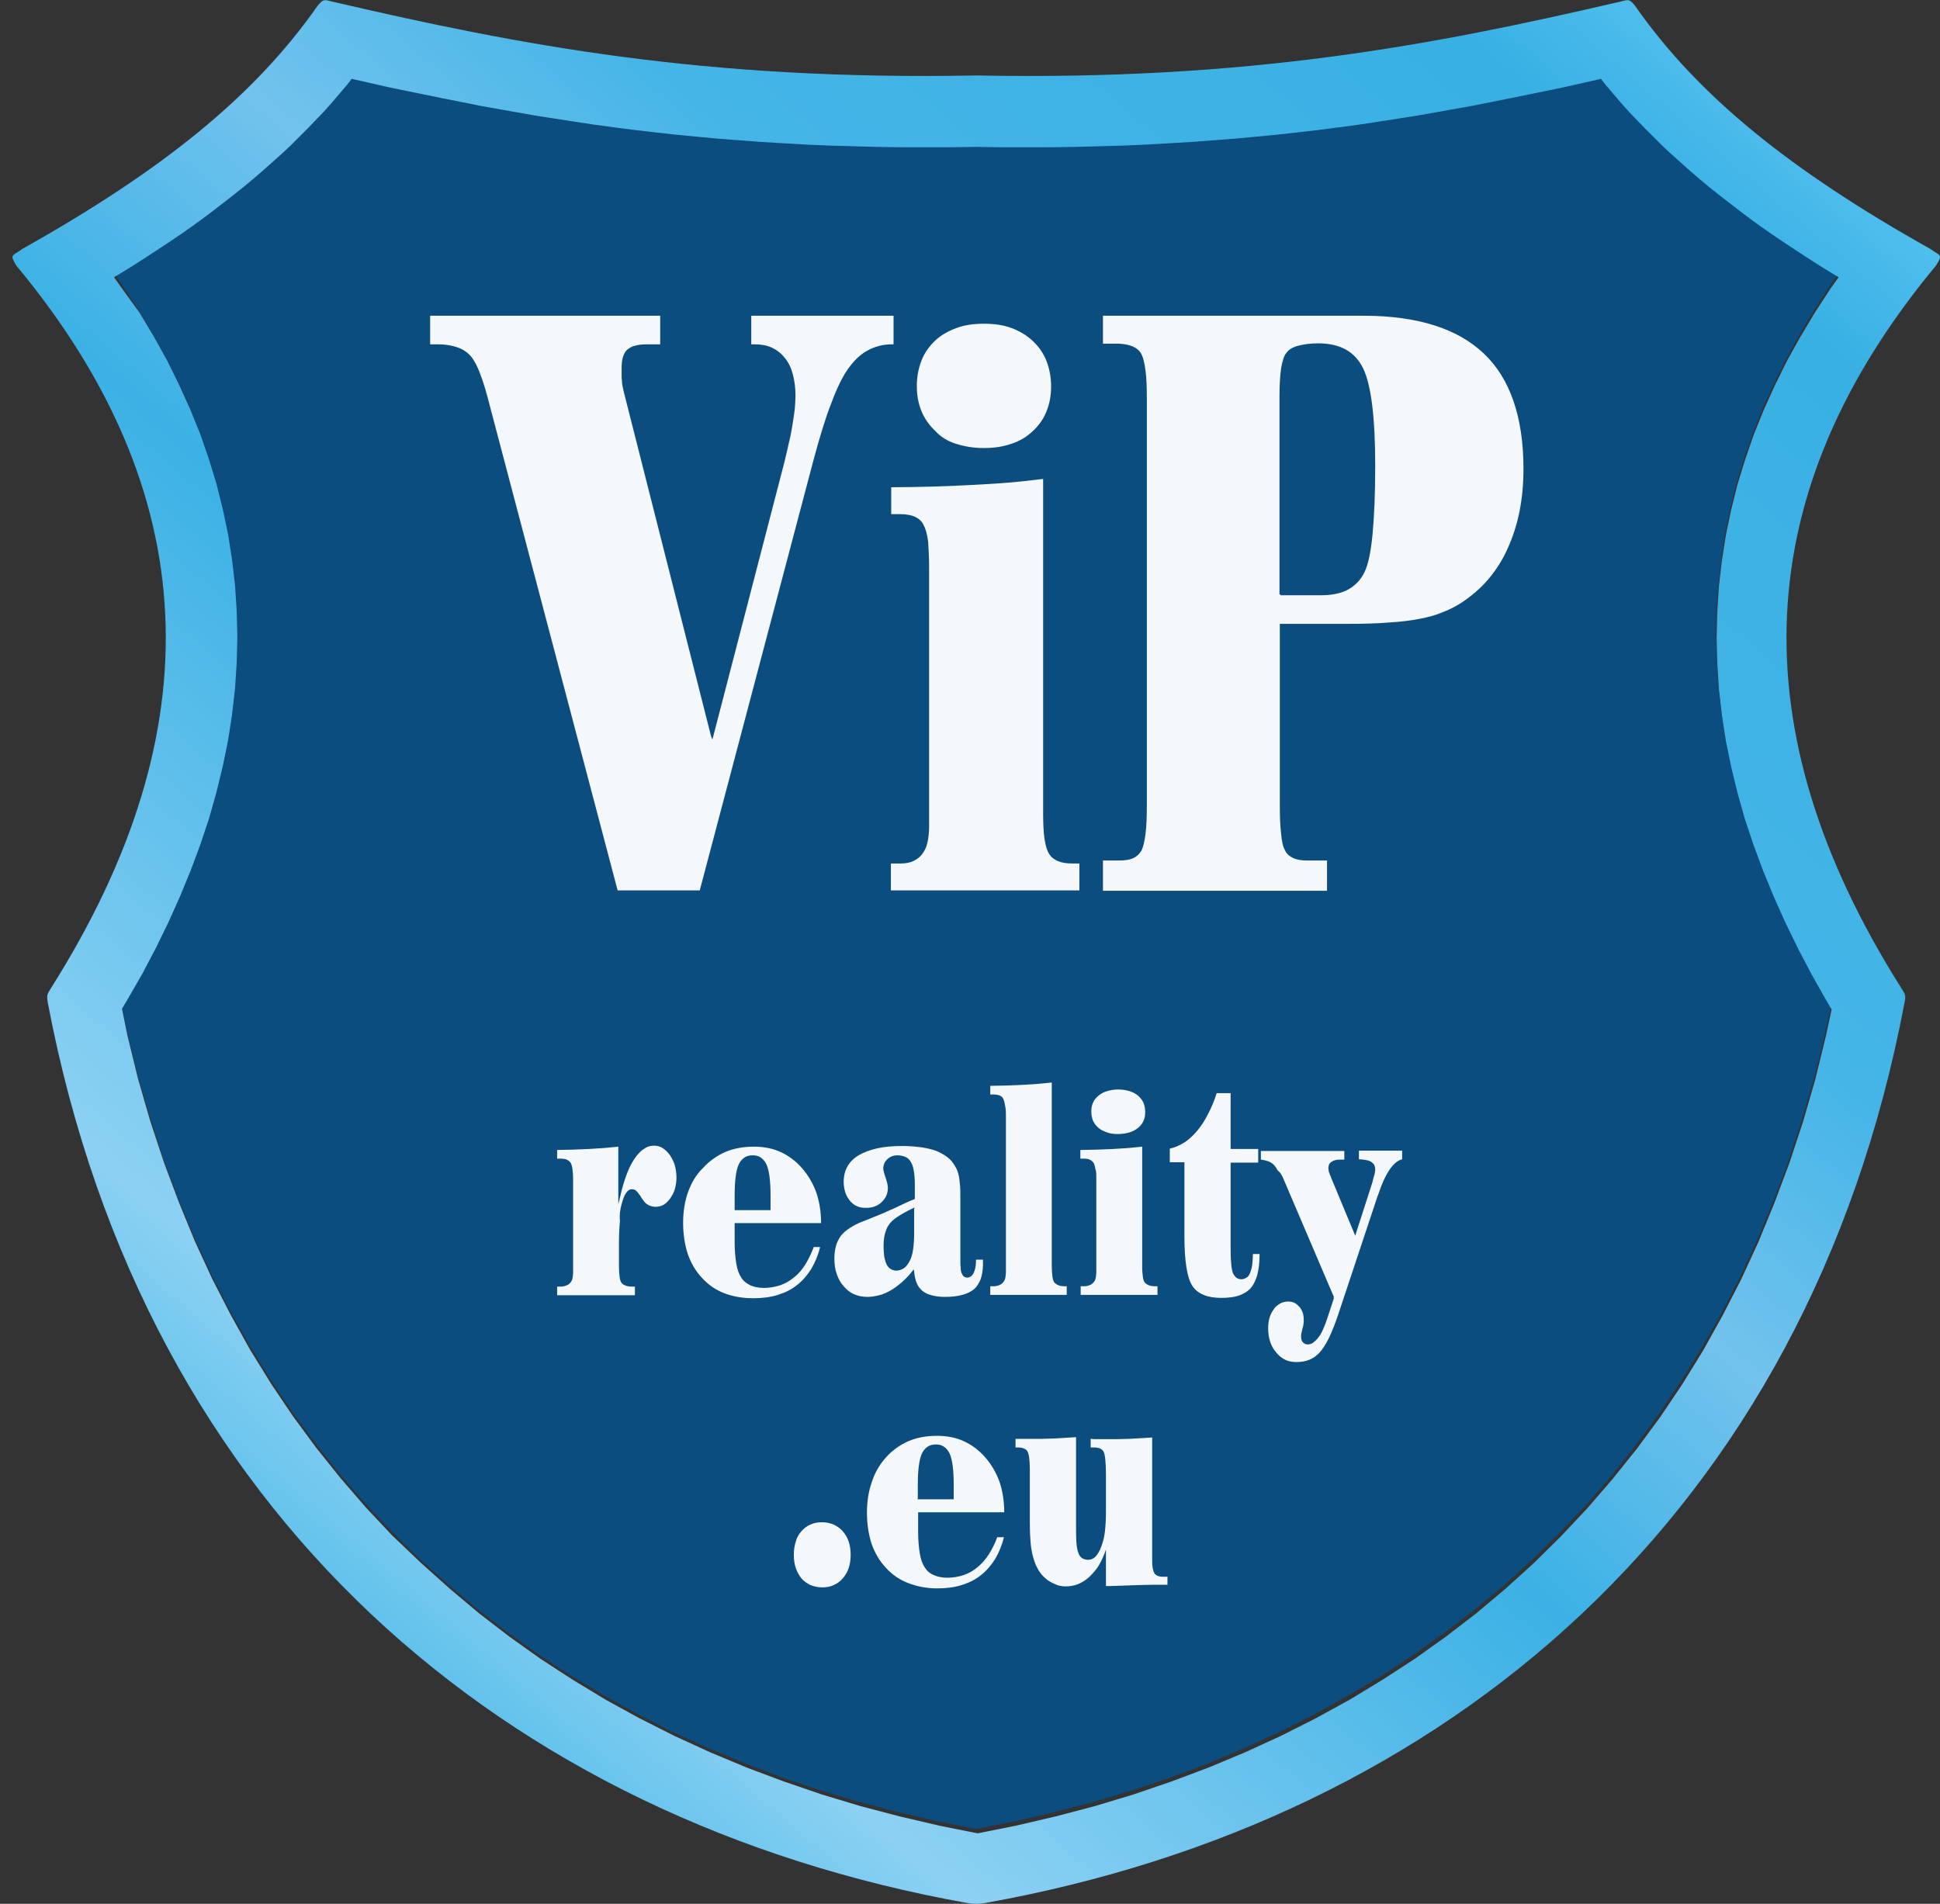 <?xml version="1.0" encoding="utf-8"?>
<!-- Generator: Adobe Illustrator 23.0.1, SVG Export Plug-In . SVG Version: 6.00 Build 0)  -->
<svg version="1.1"
	 id="Vrstva_1" shape-rendering="geometricPrecision" text-rendering="geometricPrecision" image-rendering="optimizeQuality"
	 xmlns="http://www.w3.org/2000/svg" xmlns:xlink="http://www.w3.org/1999/xlink" x="0px" y="0px" viewBox="0 0 583.6 572.8"
	 enable-background="new 0 0 583.6 572.8" xml:space="preserve">
<rect x="0" y="0" width="583.6" height="572.8" fill="#333333" stroke="none"/>
<g id="Vrstva_x0020_2">
	<g id="_280921024">
		<polygon id="_280924408" fill-rule="evenodd" clip-rule="evenodd" fill="#0C4D80" points="547.2,78.7 543.6,76.4 540.1,74.1 
			536.6,71.7 533.2,69.4 529.9,67.1 526.6,64.7 523.5,62.4 520.3,60 517.3,57.6 514.3,55.1 511.3,52.7 508.5,50.2 505.6,47.8 
			502.9,45.2 500.2,42.7 497.6,40.2 495,37.6 492.5,34.9 490,32.3 487.6,29.6 485.3,26.9 483,24.2 481.7,22.5 480.9,22.7 
			475.6,23.9 470.3,25 465,26.2 459.6,27.3 454.2,28.4 448.7,29.5 443.2,30.6 437.7,31.6 432.1,32.6 426.4,33.5 420.6,34.5 
			414.8,35.4 408.9,36.2 402.9,37 396.9,37.8 390.7,38.5 384.5,39.2 378.2,39.8 371.7,40.4 365.2,40.9 358.6,41.4 351.8,41.8 
			344.9,42.2 338,42.5 330.8,42.7 323.6,42.8 316.2,42.9 308.7,43 301.1,42.9 293.7,42.8 286.3,42.9 278.7,43 271.2,42.9 
			263.8,42.8 256.6,42.7 249.5,42.5 242.5,42.2 235.6,41.8 228.8,41.4 222.2,40.9 215.7,40.4 209.2,39.8 202.9,39.2 196.7,38.5 
			190.5,37.8 184.5,37 178.5,36.2 172.6,35.4 166.8,34.5 161,33.5 155.3,32.6 149.7,31.6 144.2,30.6 138.7,29.5 133.2,28.4 
			127.8,27.3 122.4,26.2 117.1,25 111.8,23.9 106.5,22.7 105.7,22.5 104.4,24.2 102.1,26.9 99.8,29.6 97.4,32.3 94.9,34.9 
			92.4,37.6 89.8,40.2 87.2,42.7 84.5,45.2 81.8,47.8 78.9,50.3 76.1,52.7 73.1,55.1 70.1,57.6 67.1,60 63.9,62.4 60.8,64.7 
			57.5,67.1 54.2,69.4 50.8,71.7 47.3,74.1 43.8,76.4 40.2,78.7 36.5,80.9 34.3,82.3 37,86.1 41.6,93.2 45.9,100.4 49.9,107.6 
			53.6,114.9 56.9,122.2 59.8,129.6 62.5,137.1 64.8,144.6 66.7,152.2 68.3,159.8 69.6,167.4 70.4,175.1 71,182.9 71.2,190.6 
			71,198.4 70.5,206.2 69.6,214 68.4,221.8 66.8,229.6 64.9,237.4 62.7,245.2 60.2,253 57.3,260.8 54.1,268.6 50.6,276.3 
			46.7,284.1 42.6,291.9 38.1,299.7 36.5,302.3 38.2,310.2 41.4,323.4 45.1,336.1 49.1,348.5 53.6,360.5 58.4,372.2 63.6,383.5 
			69.2,394.4 75.2,405 81.5,415.2 88.1,425 95.1,434.5 102.4,443.7 110,452.5 118,460.9 126.2,469 134.8,476.7 143.6,484.1 
			152.7,491.1 162.1,497.8 171.8,504.2 181.8,510.1 192,515.8 202.4,521.1 213.2,526 224.1,530.5 235.3,534.8 246.7,538.6 
			258.3,542.1 270.2,545.2 282.2,548 293.7,550.3 305.2,548 317.2,545.2 329.1,542.1 340.7,538.6 352.1,534.8 363.3,530.6 
			374.2,526 384.9,521.1 395.4,515.8 405.6,510.1 415.6,504.2 425.3,497.8 434.7,491.1 443.8,484.1 452.7,476.7 461.2,469 
			469.4,460.9 477.4,452.5 485,443.7 492.3,434.5 499.3,425 505.9,415.2 512.2,405 518.2,394.4 523.8,383.5 529,372.2 533.8,360.5 
			538.3,348.5 542.3,336.1 546,323.4 549.2,310.2 550.9,302.3 549.3,299.7 544.8,291.9 540.7,284.1 536.8,276.3 533.3,268.6 
			530.1,260.8 527.2,253 524.7,245.2 522.5,237.4 520.6,229.6 519,221.8 517.8,214 516.9,206.2 516.4,198.4 516.2,190.6 
			516.4,182.9 517,175.1 517.9,167.4 519.1,159.8 520.7,152.2 522.6,144.6 524.9,137.1 527.6,129.6 530.5,122.2 533.9,114.9 
			537.5,107.6 541.5,100.4 545.8,93.2 550.4,86.1 553.1,82.3 550.9,80.9 		"/>
		
			<linearGradient id="_280921144_1_" gradientUnits="userSpaceOnUse" x1="107.819" y1="687.795" x2="-71.309" y2="478.216" gradientTransform="matrix(2.835 0 0 -2.835 209.15 1910.598)">
			<stop  offset="0" style="stop-color:#67CDF5"/>
			<stop  offset="0.11" style="stop-color:#38B0E4"/>
			<stop  offset="0.322" style="stop-color:#45B5E7"/>
			<stop  offset="0.431" style="stop-color:#72C3ED"/>
			<stop  offset="0.549" style="stop-color:#3BB1E5"/>
			<stop  offset="0.78" style="stop-color:#8CD1F3"/>
			<stop  offset="1" style="stop-color:#00A0DB"/>
		</linearGradient>
		<path id="_280921144" fill-rule="evenodd" clip-rule="evenodd" fill="url(#_280921144_1_)" d="M580.7,74.9
			C538.8,51.4,511,29.1,491.9,1.8c-2-2.6-2.3-1.7-5.4-1.1c-55.1,12.8-111,23.6-192.8,22c-81.9,1.6-137.7-9.2-192.8-22
			c-3.1-0.6-3.4-1.5-5.4,1.1C76.4,29.1,48.6,51.4,6.7,74.9c-3,2.2-3.9,1.5-1.8,5c56.5,68,59.5,139.7,10.5,217.3
			c-1.3,2.1-1.4,2.2-1,4.6c29.3,154.1,137.8,245.8,276.2,270.7c2.4,0.4,3.7,0.4,6.1,0c138.5-24.9,247-116.6,276.2-270.7
			c0.5-2.4,0.3-2.6-1-4.6c-49-77.6-46-149.3,10.5-217.3C584.6,76.4,583.7,77.1,580.7,74.9L580.7,74.9z M550.4,87.2l-4.6,7.1
			l-4.3,7.2l-4,7.2l-3.6,7.3l-3.3,7.3l-3,7.4l-2.6,7.5l-2.3,7.5l-1.9,7.6l-1.6,7.6l-1.2,7.7l-0.9,7.7l-0.5,7.7l-0.2,7.8l0.2,7.8
			l0.5,7.8l0.9,7.8l1.2,7.8l1.6,7.8l1.9,7.8l2.2,7.8l2.6,7.8l2.9,7.8l3.2,7.8l3.5,7.8l3.8,7.8l4.1,7.8l4.4,7.8l1.6,2.7l-1.7,7.9
			l-3.2,13.1l-3.7,12.8l-4.1,12.4l-4.5,12l-4.8,11.7l-5.2,11.3l-5.6,10.9l-5.9,10.6l-6.3,10.2l-6.6,9.8l-7,9.5l-7.3,9.1l-7.6,8.8
			l-7.9,8.4l-8.2,8.1l-8.5,7.7l-8.8,7.4l-9.1,7l-9.4,6.7l-9.7,6.3l-9.9,6l-10.2,5.6l-10.5,5.3l-10.7,4.9l-11,4.6l-11.2,4.2
			l-11.4,3.9l-11.6,3.5l-11.8,3.1l-12,2.8l-11.5,2.3l-11.5-2.3l-12-2.8l-11.8-3.1l-11.6-3.5l-11.4-3.9l-11.2-4.2l-11-4.6l-10.7-4.9
			l-10.5-5.3l-10.2-5.6l-9.9-6l-9.7-6.3l-9.4-6.7l-9.1-7l-8.8-7.4l-8.6-7.7L118,462l-7.9-8.4l-7.6-8.8l-7.3-9.1l-7-9.5l-6.6-9.8
			l-6.3-10.2l-5.9-10.6l-5.6-10.9l-5.2-11.3l-4.8-11.7l-4.5-12l-4.1-12.4l-3.7-12.8l-3.2-13.1l-1.6-7.9l1.6-2.7l4.5-7.8l4.1-7.8
			l3.8-7.8l3.5-7.8l3.2-7.8l2.9-7.8l2.6-7.8l2.2-7.8l1.9-7.8l1.6-7.8l1.2-7.8l0.9-7.8l0.5-7.8l0.2-7.8l-0.2-7.8l-0.5-7.7l-0.9-7.7
			l-1.2-7.7l-1.6-7.6l-1.9-7.6l-2.3-7.5l-2.6-7.5l-3-7.4l-3.3-7.3l-3.6-7.3l-4-7.2l-4.3-7.2L37,87.2l-2.7-3.8l2.2-1.3l3.7-2.3
			l3.6-2.3l3.5-2.3l3.5-2.3l3.4-2.3l3.3-2.3l3.3-2.4l3.2-2.4l3.1-2.4l3.1-2.4l3-2.4l2.9-2.4l2.9-2.5l2.8-2.5l2.8-2.5l2.7-2.5
			l2.6-2.6l2.6-2.6l2.5-2.6l2.5-2.6l2.4-2.7l2.3-2.7l2.3-2.7l1.3-1.7l0.8,0.2l5.3,1.2l5.3,1.2l5.3,1.1l5.4,1.1l5.4,1.1l5.5,1.1
			l5.5,1.1l5.6,1l5.6,1l5.7,1l5.8,0.9l5.8,0.9l5.9,0.9l6,0.8l6.1,0.8l6.1,0.7l6.2,0.7l6.3,0.6l6.4,0.6l6.5,0.5l6.6,0.5l6.7,0.4
			l6.9,0.4l7,0.3l7.1,0.2l7.2,0.2l7.4,0.1l7.5,0l7.6,0l7.4-0.1l7.4,0.1l7.6,0l7.5,0l7.4-0.1l7.2-0.2l7.1-0.2l7-0.3l6.9-0.4l6.8-0.4
			l6.6-0.5l6.5-0.5l6.4-0.6l6.3-0.6l6.2-0.7l6.1-0.7l6.1-0.8l6-0.8l5.9-0.9l5.8-0.9l5.7-0.9l5.7-1l5.6-1l5.6-1l5.5-1.1l5.5-1.1
			l5.4-1.1l5.4-1.1l5.3-1.1l5.3-1.2l5.3-1.2l0.8-0.2l1.3,1.7l2.3,2.7l2.3,2.7l2.4,2.7l2.5,2.6l2.5,2.6l2.6,2.6l2.6,2.6l2.7,2.5
			l2.8,2.5l2.8,2.5l2.9,2.5l2.9,2.4l3,2.4l3.1,2.4l3.1,2.4l3.2,2.4l3.3,2.4l3.3,2.3l3.4,2.3l3.5,2.3l3.5,2.3l3.6,2.3l3.7,2.3
			l2.2,1.3L550.4,87.2L550.4,87.2z"/>
		<path id="_280922440" fill-rule="evenodd" clip-rule="evenodd" fill="#F4F8FB" d="M187,114.7L187,114.7z M253.6,460.7L253.6,460.7
			z M241.1,460.7L241.1,460.7z M253.6,474.8L253.6,474.8z M255.3,463.8c-0.4-1.2-1-2.2-1.8-3.1c-0.8-0.9-1.7-1.5-2.7-2
			c-1-0.4-2.2-0.7-3.5-0.7c-1.3,0-2.4,0.2-3.5,0.7c-1,0.4-1.9,1.1-2.7,2c-0.8,0.9-1.4,1.9-1.7,3.1c-0.4,1.2-0.6,2.5-0.6,4
			c0,1.5,0.2,2.8,0.6,4c0.4,1.2,1,2.2,1.7,3.1c0.8,0.9,1.7,1.5,2.7,2c1,0.4,2.2,0.7,3.5,0.7c1.3,0,2.5-0.2,3.5-0.7
			c1-0.4,1.9-1.1,2.7-2c0.8-0.9,1.4-1.9,1.8-3.1c0.4-1.2,0.6-2.5,0.6-4C255.9,466.3,255.7,465,255.3,463.8L255.3,463.8z
			 M266.4,438.3L266.4,438.3z M266.4,471.6L266.4,471.6z M294,471.5L294,471.5z M278,471.6L278,471.6z M302.1,455
			c0-3.3-0.5-6.4-1.4-9.1c-1-2.8-2.4-5.2-4.3-7.4c-1.9-2.2-4.1-3.8-6.5-4.9c-2.4-1.1-5.1-1.6-8-1.6c-3.2,0-6,0.5-8.6,1.6
			c-2.5,1.1-4.8,2.7-6.7,4.8c-1.9,2.1-3.4,4.6-4.3,7.4c-1,2.8-1.5,5.9-1.5,9.3c0,3.5,0.5,6.6,1.4,9.4c1,2.8,2.4,5.2,4.3,7.2
			c1.9,2.1,4.1,3.6,6.7,4.6c2.6,1,5.5,1.6,8.7,1.6c2.7,0,5.2-0.3,7.4-1c2.2-0.7,4.1-1.6,5.8-3c1.7-1.3,3.1-3,4.3-4.9
			c1.1-1.9,2-4,2.6-6.5H300c-0.7,1.9-1.6,3.7-2.5,5.1c-1,1.6-2.2,2.9-3.4,3.9c-1.3,1.1-2.7,1.9-4.2,2.4c-1.5,0.5-3.2,0.8-4.9,0.8
			c-1.6,0-3-0.3-4.1-0.8c-1.2-0.5-2.1-1.3-2.7-2.3c-0.7-1-1.2-2.4-1.5-4.2c-0.3-1.8-0.5-4-0.5-6.5v-5.6V455h0.3H302.1z M285.7,437.4
			L285.7,437.4z M276.1,450.8v-4.1c0-2.2,0.1-4.1,0.3-5.6c0.2-1.6,0.5-2.8,0.9-3.7c0.4-0.9,1-1.6,1.7-2.1c0.7-0.5,1.6-0.7,2.5-0.7
			c1,0,1.8,0.2,2.5,0.7c0.7,0.5,1.3,1.2,1.7,2.1c0.8,1.8,1.2,4.9,1.2,9.3v4.1v0.3h-0.3h-10.3h-0.3L276.1,450.8L276.1,450.8z
			 M317.1,432.8L317.1,432.8z M308.3,432.9L308.3,432.9z M307,432.9L307,432.9z M309.2,436.7L309.2,436.7z M316.1,476L316.1,476z
			 M350,474.3L350,474.3z M339.9,432.8L339.9,432.8z M329.7,432.9L329.7,432.9z M331.4,465.2L331.4,465.2z M324.5,467.1L324.5,467.1
			z M323.7,458.2v-25.8c-1,0.1-2.1,0.1-3.1,0.2c-1.1,0.1-2.3,0.1-3.5,0.2c-1.2,0-2.3,0.1-3.5,0.1c-1.2,0-2.4,0-3.5,0l-1.7,0
			c-0.5,0-0.9,0-1.3,0l-1,0l-0.6,0v2.6h0.7c0.7,0,1.3,0.1,1.8,0.3c0.5,0.2,0.9,0.5,1.1,0.9c0.2,0.4,0.4,1,0.5,1.9
			c0.1,0.9,0.2,2,0.2,3.3v16.7c0,2,0.1,3.7,0.2,5.1c0.1,1.5,0.3,2.7,0.5,3.6c0.2,1,0.5,1.9,0.8,2.8c0.3,0.9,0.8,1.7,1.2,2.5
			c0.5,0.7,1,1.4,1.6,1.9c0.6,0.6,1.2,1.1,2,1.5c0.7,0.4,1.5,0.7,2.2,1c0.8,0.2,1.5,0.3,2.3,0.3c1.2,0,2.4-0.2,3.5-0.6
			c1.1-0.4,2.2-1.1,3.2-1.9c1-0.9,1.9-1.9,2.8-3.1c0.8-1.2,1.5-2.6,2.1-4.1l0.5-1.4v1.5v9.5l1.2,0c3.1-0.1,5.9-0.2,8.6-0.3
			c1.6,0,3.1-0.1,4.6-0.1c1.4,0,2.8,0,4.1,0v-2.4l-1.3,0c-0.7,0-1.3-0.1-1.7-0.3c-0.5-0.2-0.8-0.5-1-0.9c-0.2-0.4-0.4-1-0.5-1.8
			c-0.1-0.8-0.1-1.8-0.1-3.1v-35.8c-1,0.1-2.1,0.1-3.2,0.2c-1.2,0.1-2.3,0.1-3.5,0.2c-1.2,0-2.4,0.1-3.5,0.1c-1.2,0-2.4,0-3.6,0
			l-1.8,0c-0.5,0-0.9,0-1.3,0c-0.6,0-1.1,0-1.6-0.1l0,2.6h1c0.7,0,1.3,0.1,1.8,0.3c0.5,0.2,0.9,0.6,1.1,1c0.2,0.4,0.4,1.2,0.5,2.3
			c0.1,1.1,0.2,2.5,0.2,4.2v11.4c0,2.2-0.1,4.2-0.3,6c-0.2,1.8-0.6,3.3-1.1,4.6c-0.5,1.3-1,2.3-1.7,3c-0.7,0.7-1.4,1-2.3,1
			c-0.7,0-1.3-0.2-1.8-0.5c-0.5-0.4-0.9-0.9-1.1-1.6c-0.3-0.7-0.5-1.8-0.6-3.3C323.7,462.4,323.7,460.5,323.7,458.2L323.7,458.2z
			 M396.6,402.5L396.6,402.5z M392.6,404.4L392.6,404.4z M385.2,392.1L385.2,392.1z M383.9,406.8L383.9,406.8z M397,406.7L397,406.7
			z M402.4,395.7L402.4,395.7z M412.4,349.2L412.4,349.2z M412.9,355.4L412.9,355.4z M401.6,348.6L401.6,348.6z M403,348.4
			L403,348.4z M386.4,355.4l14.9,34.9l-0.3,0.1l0.3,0.1l-2.1,6.4c-0.4,1.2-0.8,2.2-1.2,3.1c-0.4,0.9-0.9,1.8-1.4,2.4
			c-0.5,0.7-1.1,1.2-1.6,1.6c-0.6,0.4-1.1,0.5-1.7,0.5c-0.3,0-0.6-0.1-0.8-0.2c-0.2-0.1-0.4-0.3-0.6-0.5l0,0
			c-0.2-0.2-0.3-0.5-0.4-0.8c-0.1-0.3-0.1-0.7-0.1-1c0-0.2,0-0.5,0.1-0.9c0.1-0.4,0.2-0.8,0.3-1.3l0,0c0.1-0.5,0.3-0.9,0.3-1.4
			c0.1-0.4,0.1-0.8,0.1-1.2c0-0.8-0.1-1.6-0.3-2.2c-0.2-0.7-0.6-1.3-1-1.8c-0.5-0.5-1-1-1.5-1.2c-0.6-0.3-1.2-0.4-1.9-0.4
			c-0.9,0-1.7,0.2-2.4,0.6c-0.7,0.4-1.4,0.9-1.9,1.7c-0.6,0.8-1,1.6-1.3,2.6c-0.3,1-0.4,2-0.4,3.2c0,1.4,0.2,2.8,0.6,4
			c0.4,1.2,1,2.3,1.8,3.2c0.8,1,1.7,1.7,2.7,2.2c1,0.5,2.1,0.7,3.4,0.7c1.4,0,2.7-0.2,3.9-0.7c1.2-0.5,2.2-1.2,3.1-2.2
			c0.9-1,1.8-2.4,2.7-4.2c0.9-1.8,1.8-4.1,2.7-6.7l12-36.1l0.2-0.5l0,0c1.1-3.3,2.3-5.9,3.5-7.6c1.2-1.7,2.4-2.7,3.7-3v-2.6h-13v2.6
			c0.8,0,1.4,0.1,2,0.2c0.7,0.1,1.2,0.3,1.6,0.5c0.4,0.3,0.8,0.6,1,1c0.2,0.4,0.3,0.9,0.3,1.4c0,0.2,0,0.5-0.1,0.8
			c0,0.3-0.1,0.6-0.2,0.9l0,0c-0.1,0.3-0.2,0.7-0.3,1.1c-0.1,0.4-0.2,0.8-0.3,1.2l-4.9,15.2l-0.2,0.7l-0.3-0.7l-6.9-16.6l0,0
			c-0.1-0.4-0.3-0.7-0.4-1c-0.1-0.3-0.2-0.6-0.3-0.8l0,0c-0.1-0.2-0.1-0.4-0.1-0.6c0-0.2-0.1-0.4-0.1-0.6c0-0.4,0.1-0.8,0.2-1.1
			c0.1-0.3,0.4-0.6,0.7-0.8c0.3-0.2,0.6-0.4,1-0.5c0.4-0.1,0.8-0.2,1.3-0.2l1.6,0v-2.6l-25.1,0v2.6c0.7,0.1,1.3,0.2,1.9,0.4
			c0.7,0.2,1.2,0.5,1.7,0.9c0.5,0.4,1,1.1,1.5,2C385.2,352.7,385.8,353.9,386.4,355.4L386.4,355.4z M376,382.9L376,382.9z
			 M374.9,384.4L374.9,384.4z M370.8,383.1L370.8,383.1z M356.3,350.2v21.6c0,3.8,0.2,7,0.6,9.5c0.4,2.5,1,4.4,1.8,5.6
			c0.8,1.2,1.9,2.1,3.4,2.7c1.4,0.6,3.2,0.9,5.3,0.9c2,0,3.8-0.2,5.3-0.7c1.4-0.5,2.6-1.2,3.5-2.2c0.9-1,1.5-2.3,2-3.9
			c0.4-1.6,0.7-3.6,0.7-5.8v-0.6h-2c0,1.2-0.1,2.3-0.2,3.2c-0.1,1-0.4,1.8-0.6,2.4c-0.3,0.7-0.6,1.2-1.1,1.5c-0.5,0.3-1,0.5-1.6,0.5
			c-0.6,0-1.1-0.2-1.5-0.5c-0.4-0.3-0.7-0.8-1-1.3c-0.2-0.6-0.4-1.4-0.5-2.6c-0.1-1.1-0.2-2.5-0.2-4.2v-26.2v-0.3h0.3h8v-4.1l-8,0
			l-0.3,0v-0.3v-16.5l-4.2,0c-0.7,2.3-1.6,4.4-2.6,6.3c-1,2-2.1,3.7-3.4,5.2c-1.3,1.5-2.6,2.7-4,3.5c-1.3,0.8-2.7,1.4-4.1,1.7v4.1
			h4.1h0.3V350.2L356.3,350.2z M342.4,339.4L342.4,339.4z M342.4,329.9L342.4,329.9z M330.4,339.4L330.4,339.4z M336.4,341.2
			c1.3,0,2.4-0.2,3.4-0.5c1-0.3,1.9-0.8,2.6-1.4c0.7-0.6,1.3-1.3,1.6-2.1c0.4-0.8,0.5-1.7,0.5-2.7c0-1-0.2-1.9-0.5-2.7
			c-0.4-0.8-0.9-1.5-1.6-2.1c-0.7-0.6-1.6-1.1-2.6-1.4c-1-0.3-2.1-0.5-3.4-0.5c-1.3,0-2.4,0.2-3.4,0.5c-1,0.3-1.9,0.8-2.6,1.4
			c-0.7,0.6-1.3,1.3-1.6,2.1c-0.4,0.8-0.5,1.7-0.5,2.7c0,1,0.2,1.9,0.5,2.7c0.4,0.8,0.9,1.5,1.6,2.1c0.7,0.6,1.6,1.1,2.6,1.4
			C334,341.1,335.2,341.2,336.4,341.2L336.4,341.2z M326.1,387.1L326.1,387.1z M347.5,387.1L347.5,387.1z M329.8,354.4v28.4
			c0,0.7-0.1,1.3-0.2,1.8c-0.1,0.5-0.4,1-0.7,1.3c-0.3,0.4-0.7,0.6-1.2,0.8c-0.5,0.2-1,0.3-1.6,0.3l-1,0v2.6l23.1,0v-2.6l-0.7,0
			c-0.7,0-1.4-0.1-1.9-0.3c-0.5-0.2-0.9-0.5-1.2-0.8c-0.3-0.4-0.5-0.9-0.6-1.8c-0.1-0.7-0.2-1.6-0.2-2.7h0v-0.3V345
			c-1.3,0.1-2.7,0.3-4.1,0.4c-1.5,0.1-3,0.2-4.6,0.3c-1.6,0.1-3.3,0.1-5,0.2c-1.6,0-3.3,0.1-4.9,0.1v2.6h1c0.7,0,1.4,0.1,1.8,0.3
			c0.5,0.2,0.9,0.6,1.2,1c0.2,0.4,0.4,1,0.5,1.8C329.8,352.3,329.8,353.3,329.8,354.4L329.8,354.4z M301.7,386L301.7,386z
			 M320.2,387.1L320.2,387.1z M299,329.3L299,329.3z M301.9,330.6L301.9,330.6z M302.6,335.2v47.6c0,0.7-0.1,1.3-0.2,1.8
			c-0.1,0.5-0.4,1-0.7,1.3c-0.3,0.4-0.7,0.6-1.2,0.8c-0.5,0.2-1,0.3-1.6,0.3h-1v2.6h23v-2.6l-0.7,0c-0.7,0-1.3-0.1-1.8-0.3
			c-0.5-0.2-0.9-0.5-1.2-0.8c-0.3-0.4-0.5-1-0.6-1.8c-0.1-0.8-0.2-1.8-0.2-3v-55.4c-1.3,0.1-2.7,0.3-4,0.4c-1.5,0.1-3,0.2-4.6,0.3
			c-1.6,0.1-3.2,0.1-4.9,0.2c-1.6,0-3.3,0.1-5,0.1v2.6l1,0c0.7,0,1.3,0.1,1.8,0.3c0.5,0.2,0.9,0.5,1.1,1c0.2,0.4,0.4,1,0.5,1.8
			C302.5,333.2,302.6,334.1,302.6,335.2L302.6,335.2z M275,371L275,371z M273.7,379.4L273.7,379.4z M267.9,381.8L267.9,381.8z
			 M266.7,380.4L266.7,380.4z M275,363.8l0,7.2c0,1.8-0.1,3.4-0.3,4.8c-0.2,1.4-0.5,2.6-1,3.5c-0.5,1-1,1.7-1.7,2.2
			c-0.7,0.5-1.5,0.8-2.4,0.8c-0.6,0-1.2-0.2-1.7-0.5c-0.5-0.3-0.9-0.8-1.2-1.4c-0.3-0.6-0.5-1.4-0.7-2.3c-0.1-0.9-0.2-1.9-0.2-3.1
			c0-1.4,0.1-2.6,0.4-3.7c0.3-1.1,0.6-2,1.2-2.8c0.5-0.8,1.4-1.6,2.6-2.4c1.2-0.8,2.8-1.7,4.7-2.6l0.4-0.2L275,363.8L275,363.8z
			 M292.9,382.9L292.9,382.9z M288.4,354L288.4,354z M254.2,358.7L254.2,358.7z M255.6,361.2L255.6,361.2z M266.8,348.6L266.8,348.6
			z M273.9,349.4L273.9,349.4z M269.1,363.5c-2.4,1.1-5.2,2.3-8.5,3.6l0,0l-0.8,0.3c-1.6,0.6-3,1.3-4.2,2.1c-1.1,0.7-2,1.5-2.7,2.4
			c-0.6,0.9-1.1,1.8-1.4,2.9c-0.3,1.1-0.5,2.4-0.5,3.8c0,1.7,0.2,3.3,0.7,4.7c0.5,1.4,1.1,2.6,2.1,3.7c0.9,1.1,2,1.9,3.1,2.4
			c1.2,0.5,2.5,0.8,4,0.8c1.2,0,2.4-0.2,3.6-0.5c1.2-0.3,2.3-0.8,3.5-1.5c1.1-0.6,2.2-1.5,3.3-2.4c1.1-1,2.2-2.1,3.2-3.4l0.4-0.5
			l0.1,0.7c0.1,1.4,0.4,2.6,0.8,3.5c0.4,1,1,1.7,1.7,2.3c0.7,0.6,1.6,1,2.7,1.3c1.1,0.3,2.4,0.5,4,0.5c2.1,0,3.8-0.2,5.3-0.6
			c1.5-0.4,2.6-1,3.5-1.7c0.9-0.8,1.5-1.8,2-3c0.4-1.2,0.7-2.7,0.7-4.5V379l-2.1,0v0.7c0,0.6-0.1,1.2-0.2,1.8
			c-0.1,0.5-0.3,1-0.5,1.5c-0.2,0.4-0.5,0.8-0.8,1c-0.3,0.2-0.7,0.4-1,0.4c-0.4,0-0.8-0.1-1.1-0.3c-0.3-0.2-0.5-0.6-0.7-1
			c-0.2-0.4-0.3-1-0.3-1.7c-0.1-0.7-0.1-1.6-0.1-2.7v-18.1c0-1.5,0-2.8-0.1-3.9c-0.1-1.1-0.2-2-0.3-2.6c-0.1-0.6-0.3-1.2-0.5-1.8
			c-0.2-0.6-0.5-1.1-0.8-1.6c-0.6-1-1.3-1.9-2.3-2.6c-0.9-0.7-2-1.3-3.2-1.8c-1.3-0.5-2.7-0.8-4.4-1.1c-1.7-0.2-3.6-0.4-5.7-0.4
			c-2.9,0-5.5,0.2-7.7,0.7c-2.2,0.5-4.1,1.2-5.6,2.1c-3,1.8-4.5,4.5-4.5,8c0,1.2,0.2,2.2,0.5,3.2c0.3,0.9,0.8,1.8,1.4,2.5
			c0.6,0.7,1.3,1.3,2.1,1.6c0.8,0.4,1.7,0.5,2.7,0.5c1,0,1.8-0.1,2.6-0.4c0.8-0.3,1.5-0.7,2.1-1.3c0.6-0.6,1.1-1.2,1.4-1.9
			c0.3-0.7,0.5-1.5,0.5-2.4c0-0.4-0.1-0.9-0.2-1.4c-0.1-0.5-0.3-1.1-0.5-1.7c-0.2-0.6-0.4-1.2-0.5-1.6c-0.1-0.5-0.2-0.8-0.2-1
			c0-0.6,0.1-1.1,0.3-1.6c0.2-0.5,0.5-0.9,0.9-1.3c0.4-0.4,0.9-0.7,1.4-0.9c0.5-0.2,1.1-0.3,1.7-0.3c0.9,0,1.7,0.2,2.4,0.5
			c0.7,0.3,1.2,0.8,1.6,1.5c0.4,0.6,0.7,1.5,0.9,2.7c0.2,1.1,0.3,2.5,0.3,4.2v4v0.2l-0.1,0.1C273.4,361.4,271.5,362.4,269.1,363.5
			L269.1,363.5z M238.9,384.5L238.9,384.5z M222.9,384.6L222.9,384.6z M241.2,351.4L241.2,351.4z M211.3,351.3L211.3,351.3z
			 M207,358.6c-1,2.8-1.5,5.9-1.5,9.3c0,3.5,0.5,6.6,1.4,9.4c1,2.8,2.4,5.2,4.3,7.2c1.9,2.1,4.1,3.6,6.7,4.6c2.6,1,5.5,1.5,8.7,1.5
			c2.7,0,5.2-0.3,7.4-1c2.2-0.7,4.1-1.6,5.8-3c1.7-1.3,3.1-3,4.3-4.9c1.1-1.9,2-4,2.6-6.5h-1.9c-0.7,1.9-1.6,3.7-2.5,5.2
			c-1,1.6-2.1,2.9-3.4,3.9c-1.3,1.1-2.7,1.9-4.2,2.4c-1.5,0.5-3.2,0.8-4.9,0.8c-1.6,0-3-0.3-4.1-0.8c-1.1-0.5-2.1-1.3-2.7-2.3
			c-0.7-1-1.2-2.4-1.5-4.2c-0.3-1.8-0.5-4-0.5-6.5v-5.6V368h0.3l25.7,0c0-3.3-0.5-6.4-1.4-9.1c-1-2.8-2.4-5.2-4.3-7.4
			c-1.9-2.2-4.1-3.8-6.5-4.9c-2.4-1.1-5.1-1.6-8-1.6c-3.2,0-6,0.5-8.6,1.6c-2.5,1.1-4.8,2.7-6.7,4.8
			C209.4,353.4,208,355.9,207,358.6L207,358.6z M222.2,350.4L222.2,350.4z M230.6,350.4L230.6,350.4z M221,363.8v-4.1
			c0-2.2,0.1-4.1,0.3-5.6c0.2-1.6,0.5-2.8,0.9-3.7c0.4-0.9,1-1.6,1.7-2.1c0.7-0.5,1.6-0.7,2.5-0.7c1,0,1.8,0.2,2.5,0.7
			c0.7,0.5,1.3,1.2,1.7,2.1c0.4,0.9,0.7,2.1,0.9,3.7c0.2,1.6,0.3,3.4,0.3,5.6v4.1v0.3h-0.3h-10.3H221V363.8z M194.7,362.5
			L194.7,362.5z M201.5,360.7L201.5,360.7z M190.6,348.8L190.6,348.8z M171.3,349.8L171.3,349.8z M187,362.3
			c0.4-1.5,0.8-2.6,1.3-3.3c0.5-0.8,1.1-1.2,1.8-1.2c0.4,0,0.8,0.1,1.2,0.4c0.3,0.3,0.7,0.7,1,1.2l0,0l0.1,0.1l0.1,0.1l0,0l0,0
			c0.4,0.7,0.8,1.3,1.2,1.8c0.4,0.5,0.7,0.8,1.1,1c0.3,0.2,0.7,0.4,1.1,0.5c0.4,0.1,0.9,0.2,1.3,0.2c0.8,0,1.6-0.2,2.4-0.6
			c0.7-0.4,1.4-1.1,2-1.9c0.6-0.9,1.1-1.8,1.4-2.8c0.3-1.1,0.5-2.2,0.5-3.5c0-1.3-0.2-2.5-0.5-3.7c-0.3-1.1-0.9-2.1-1.5-3.1
			c-0.7-0.9-1.4-1.6-2.2-2.1c-0.8-0.5-1.7-0.7-2.6-0.7c-1.1,0-2.1,0.3-3,1c-1,0.6-1.9,1.6-2.8,2.9c-0.9,1.3-1.7,2.9-2.4,4.8
			c-0.7,1.9-1.4,4.1-1.9,6.5l-0.6,2.4V360v-15c-1.4,0.1-2.8,0.3-4.2,0.4c-1.5,0.1-3.1,0.2-4.7,0.3c-1.6,0.1-3.2,0.1-4.8,0.2
			c-1.6,0-3.2,0.1-4.7,0.1v2.6h1c0.7,0,1.4,0.1,1.9,0.3c0.5,0.2,0.9,0.6,1.2,1c0.2,0.4,0.4,1,0.5,1.8c0.1,0.8,0.2,1.7,0.2,2.8v28.4
			c0,0.7-0.1,1.3-0.2,1.8c-0.1,0.5-0.4,1-0.7,1.3c-0.3,0.4-0.7,0.6-1.2,0.8c-0.5,0.2-1,0.3-1.6,0.3h-1.1v2.6h23.4v-2.6h-0.9
			c-0.8,0-1.4-0.1-1.9-0.3c-0.5-0.2-0.9-0.4-1.2-0.8c-0.3-0.4-0.5-0.9-0.6-1.8c-0.1-0.8-0.2-1.8-0.2-3v-7.2c0-2.5,0.1-4.7,0.3-6.6
			C186.3,365.4,186.6,363.7,187,362.3L187,362.3z M386.6,255.9L386.6,255.9z M453.5,165.1L453.5,165.1z M345,120.2V242
			c0,3.6-0.1,6.6-0.4,8.9c-0.3,2.3-0.7,4-1.2,5c-0.6,1-1.4,1.8-2.5,2.3c-1.1,0.5-2.5,0.7-4.2,0.7h-4.9v9.1h67.4v-9.1h-6
			c-1.6,0-3-0.2-4.1-0.7c-1.1-0.5-2-1.2-2.5-2.3c-0.6-1-1-2.6-1.2-5c-0.3-2.3-0.4-5.3-0.4-8.9v-54v-0.3h0.3h20.2
			c4.6,0,8.6-0.1,12.2-0.4c3.6-0.2,6.7-0.6,9.3-1.1c2.6-0.5,4.9-1.1,7-2c2.1-0.8,4-1.8,5.7-2.9l0,0c3-2,5.7-4.3,8-7
			c2.3-2.7,4.3-5.8,5.8-9.2c1.6-3.5,2.8-7.2,3.6-11.2c0.8-4,1.2-8.3,1.2-12.9c0-7.7-1-14.5-3-20.3c-2-5.8-4.9-10.5-8.9-14.3
			c-4-3.8-8.9-6.6-14.9-8.5c-6-1.9-13.1-2.9-21.1-2.9h-78.6v8.4l4.9,0h0c1.7,0.1,3.1,0.4,4.2,0.9c1.1,0.5,2,1.3,2.5,2.3
			c0.5,1,0.9,2.6,1.2,4.9C344.9,113.7,345,116.6,345,120.2L345,120.2z M385.2,179.2L385.2,179.2z M384.9,178.9v-59.7
			c0-3.5,0.2-6.3,0.5-8.5c0.4-2.2,0.9-3.8,1.7-4.7c0.7-0.9,1.9-1.6,3.5-2c1.6-0.4,3.5-0.7,5.9-0.7c3.3,0,6.1,0.6,8.4,1.9
			c2.3,1.3,4,3.2,5.2,5.7c1.2,2.5,2.1,6.2,2.7,11.1c0.6,4.9,0.9,11,0.9,18.2c0,8.3-0.3,15.2-0.8,20.5c-0.5,5.3-1.3,9.1-2.4,11.4
			c-1.1,2.3-2.8,4.1-5,5.3c-2.2,1.2-5,1.7-8.3,1.7h-11.7h-0.3v-0.3L384.9,178.9L384.9,178.9z M281.1,102.6L281.1,102.6z
			 M281.1,129.7L281.1,129.7z M287.5,133.5c2.5,0.8,5.3,1.3,8.4,1.3c3.1,0,5.9-0.4,8.4-1.3c2.5-0.8,4.6-2.1,6.4-3.8
			c1.8-1.7,3.2-3.6,4.1-5.9c0.9-2.2,1.4-4.7,1.4-7.5c0-2.8-0.5-5.4-1.4-7.7c-0.9-2.3-2.3-4.3-4.1-6c-1.8-1.7-4-3-6.4-3.9
			c-2.4-0.9-5.2-1.3-8.3-1.3c-3.1,0-5.9,0.4-8.3,1.3c-2.4,0.9-4.6,2.1-6.4,3.8c-1.8,1.7-3.2,3.7-4.1,6c-0.9,2.3-1.4,4.9-1.4,7.7
			c0,2.8,0.5,5.3,1.4,7.5c0.9,2.2,2.3,4.2,4.1,5.9C282.9,131.4,285,132.7,287.5,133.5z M313.6,244.5L313.6,244.5z M279.5,170.5v78.1
			c0,1.9-0.2,3.5-0.5,4.9c-0.3,1.4-0.9,2.6-1.6,3.5c-0.7,0.9-1.6,1.6-2.7,2.1c-1.1,0.5-2.4,0.7-3.8,0.7h-2.9v8.1h56.7v-8.1h-2
			c-1.8,0-3.2-0.2-4.4-0.7c-1.2-0.5-2.1-1.2-2.7-2.2c-0.6-0.9-1.1-2.5-1.4-4.6c-0.3-2.1-0.4-4.7-0.4-7.8v-0.3V144.1
			c-3.3,0.4-6.7,0.8-10.3,1.1c-3.5,0.3-7.2,0.5-11,0.7c-3.8,0.2-7.8,0.4-11.9,0.5c-4.1,0.1-8.2,0.2-12.5,0.2v8.1h2.9
			c1.7,0,3.2,0.3,4.3,0.8c1.2,0.6,2.1,1.4,2.6,2.6c0.6,1.1,1,2.7,1.3,4.8C279.3,164.9,279.5,167.4,279.5,170.5L279.5,170.5z
			 M188.5,105.2L188.5,105.2z M226.8,103.6L226.8,103.6z M213.9,221.5l-26.3-103.8c-0.1-0.5-0.2-0.9-0.3-1.4c-0.1-0.5-0.2-1-0.2-1.6
			c-0.1-0.6-0.1-1.2-0.1-1.8c0-0.7,0-1.3,0-2.1c0-1.3,0.1-2.4,0.4-3.4c0.3-0.9,0.7-1.7,1.3-2.2c0.6-0.5,1.4-1,2.4-1.2
			c1-0.3,2.2-0.4,3.7-0.4h3.8V95h-69.2v8.6h2.4c2.1,0,3.9,0.3,5.5,0.8c1.6,0.5,2.9,1.3,3.9,2.3c1,1,2.1,2.8,3.1,5.4
			c1,2.5,2,5.8,3,9.8l38.5,146h24.7l34.2-129.4c1.8-6.7,3.5-12.4,5.3-17c1.7-4.6,3.4-8.1,5.1-10.5c1.7-2.4,3.6-4.3,5.8-5.5
			c2.2-1.2,4.6-1.9,7.3-1.9h0.6V95h-42.8v8.6l1.1,0c1.9,0,3.6,0.3,5.1,1c1.5,0.7,2.8,1.7,3.9,3.1c1.1,1.3,1.9,3,2.4,4.9
			c0.5,1.9,0.8,4,0.8,6.4c0,1.2-0.1,2.5-0.2,4c-0.2,1.5-0.4,3.1-0.7,4.8c-0.3,1.8-0.6,3.6-1.1,5.5c-0.4,1.9-0.9,3.9-1.4,6l0,0
			l-21.3,82.1l-0.3,1.1L213.9,221.5L213.9,221.5z"/>
	</g>
</g>
</svg>
